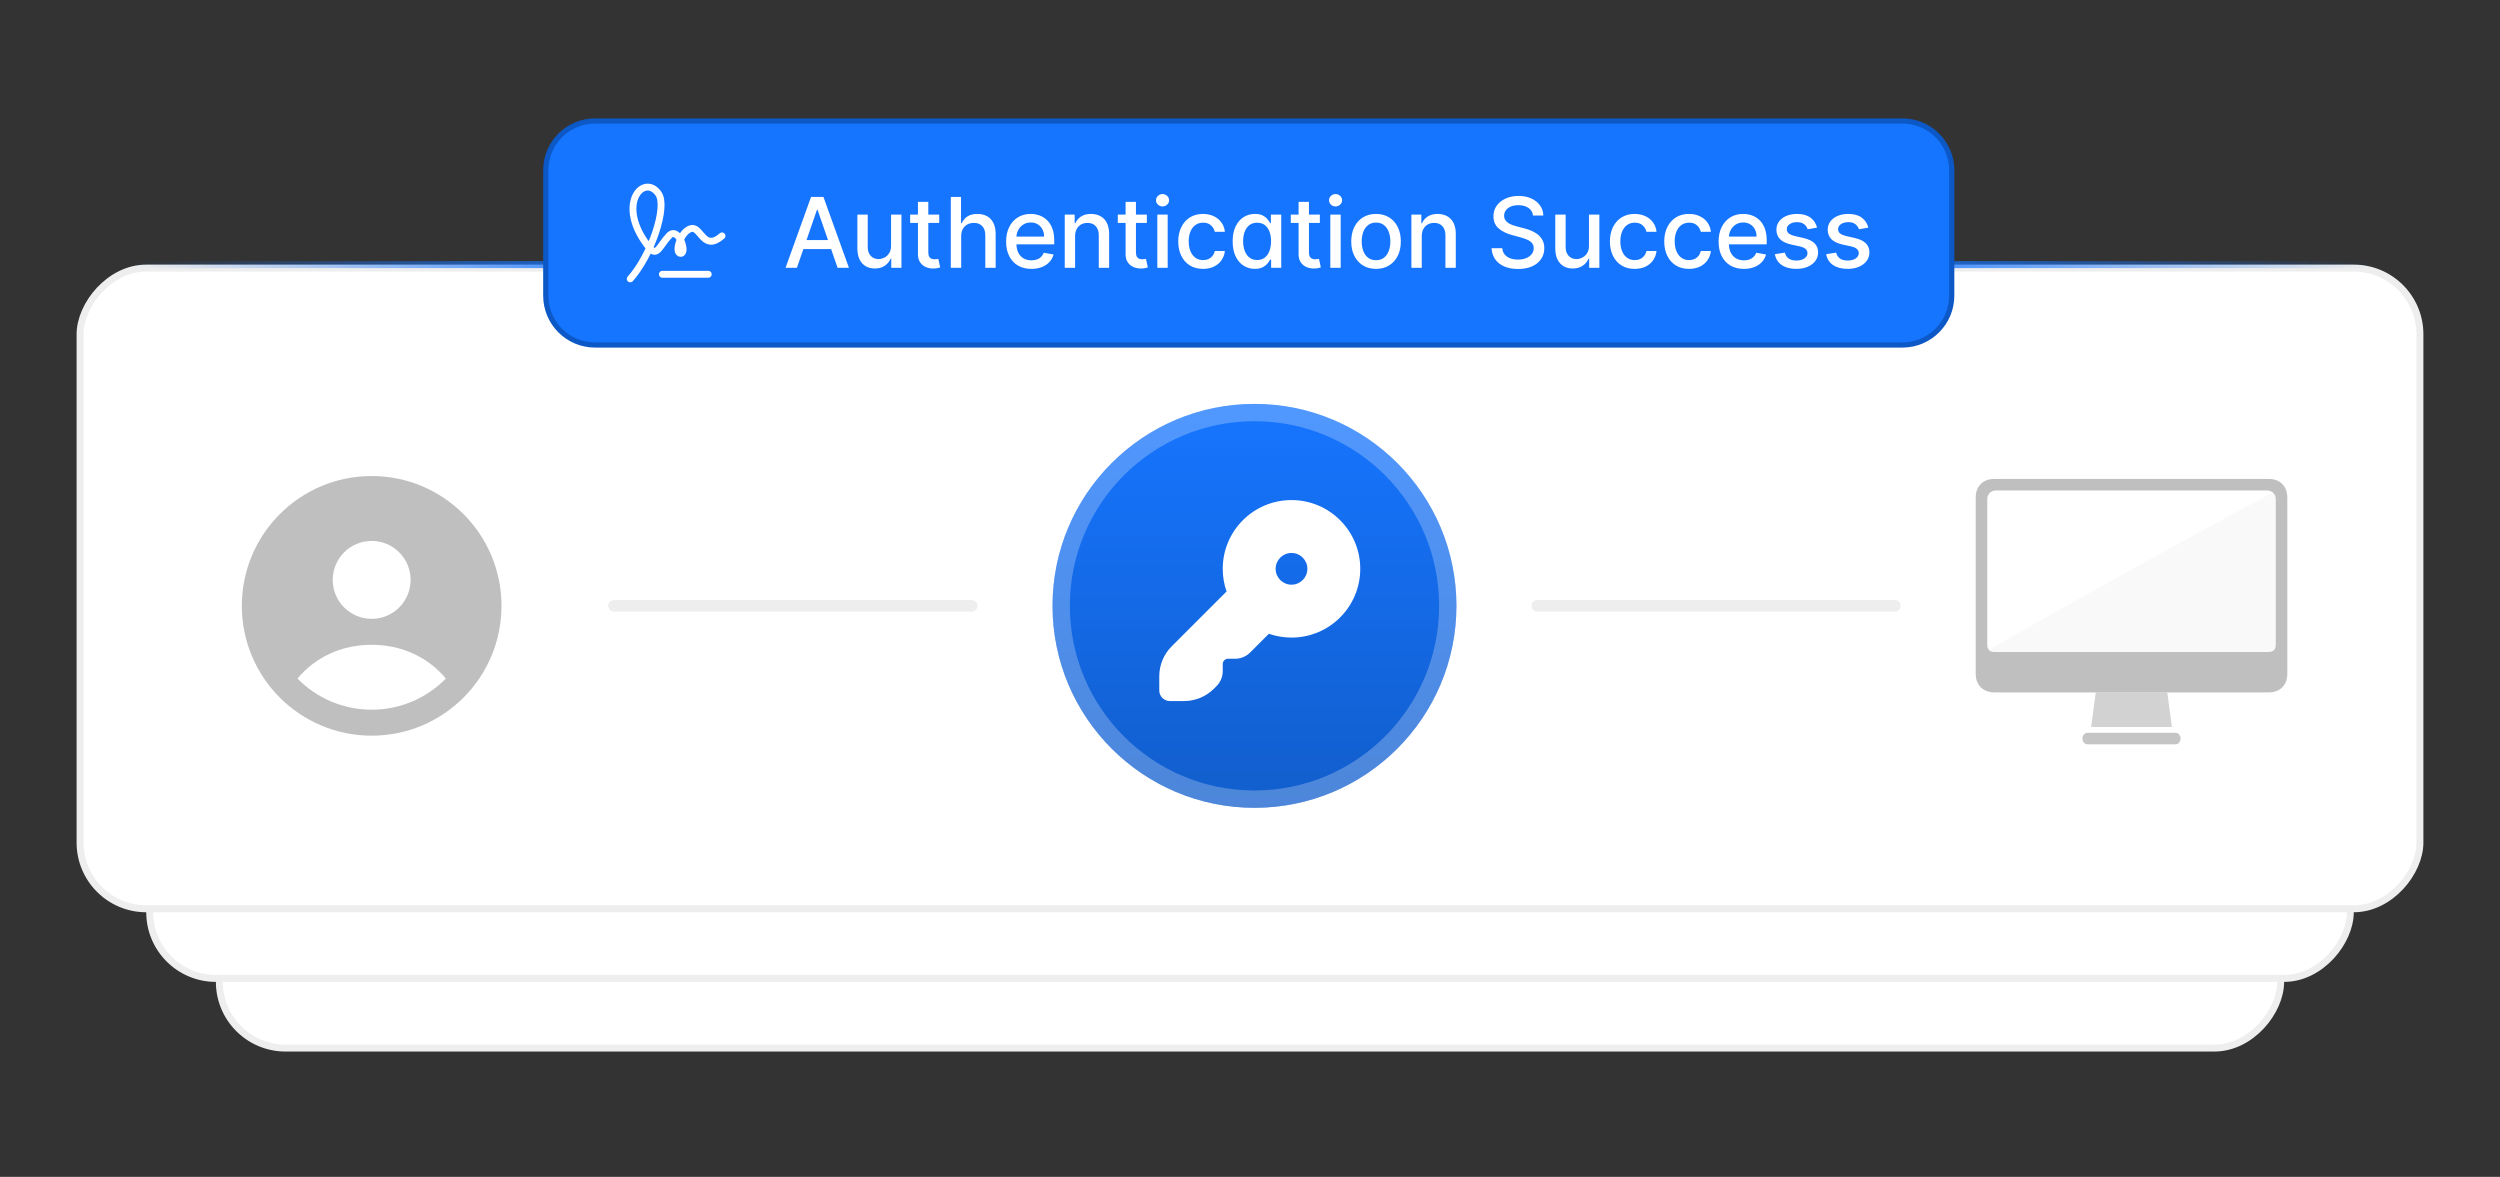 
<svg width="359" height="169" viewBox="0 0 359 169" fill="none" xmlns="http://www.w3.org/2000/svg">
<rect x="0" y="0" width="359" height="169" fill="#333333" stroke="none"/>
<rect x="0.5" y="-0.5" width="296" height="75" rx="9.5" transform="matrix(1 0 0 -1 31 150)" fill="white" stroke="#EEEEEE"/>
<rect x="0.5" y="-0.5" width="316" height="75" rx="9.5" transform="matrix(1 0 0 -1 21 140)" fill="white" stroke="#EEEEEE"/>
<rect x="0.5" y="-0.5" width="336" height="92" rx="9.5" transform="matrix(1 0 0 -1 11 130)" fill="white" stroke="#EEEEEE"/>
<path d="M103 38L19 38" stroke="url(#paint0_linear_136_2280)"/>
<path d="M257 38L341 38" stroke="url(#paint1_linear_136_2280)"/>
<path d="M85.457 17.373H273.186C277.098 17.373 280.269 20.545 280.269 24.457V42.457C280.268 46.369 277.098 49.541 273.186 49.541H85.457C81.545 49.541 78.373 46.369 78.373 42.457V24.457C78.373 20.545 81.545 17.373 85.457 17.373Z" fill="#1675FF"/>
<path d="M85.457 17.373H273.186C277.098 17.373 280.269 20.545 280.269 24.457V42.457C280.268 46.369 277.098 49.541 273.186 49.541H85.457C81.545 49.541 78.373 46.369 78.373 42.457V24.457C78.373 20.545 81.545 17.373 85.457 17.373Z" stroke="#0B58C6" stroke-width="0.746"/>
<path d="M103.682 33.875C101.046 36.189 100.669 32.548 99.3 32.809C97.751 33.103 96.763 36.386 97.751 36.386C98.74 36.386 97.422 32.468 96.104 33.823C94.786 35.177 94.364 36.946 93.294 35.633C88.197 29.381 92.48 24.791 94.564 27.827C95.883 29.748 93.468 36.736 90.503 40.046" stroke="white" stroke-width="0.988" stroke-linecap="round" stroke-linejoin="round"/>
<path d="M95.116 39.387H101.705" stroke="white" stroke-width="0.988" stroke-linecap="round" stroke-linejoin="round"/>
<path d="M114.435 38.456H112.805L116.469 28.275H118.244L121.908 38.456H120.277L117.399 30.124H117.319L114.435 38.456ZM114.709 34.469H119.999V35.762H114.709V34.469ZM127.956 35.29V30.82H129.448V38.456H127.986V37.134H127.906C127.731 37.542 127.449 37.882 127.061 38.153C126.677 38.422 126.198 38.556 125.624 38.556C125.134 38.556 124.7 38.448 124.322 38.233C123.947 38.014 123.652 37.691 123.437 37.263C123.225 36.836 123.119 36.307 123.119 35.677V30.82H124.605V35.498C124.605 36.019 124.749 36.433 125.038 36.741C125.326 37.05 125.701 37.204 126.161 37.204C126.44 37.204 126.717 37.134 126.992 36.995C127.27 36.856 127.5 36.645 127.683 36.364C127.868 36.082 127.959 35.724 127.956 35.29ZM134.87 30.82V32.013H130.698V30.82H134.87ZM131.817 28.991H133.304V36.214C133.304 36.503 133.347 36.72 133.433 36.866C133.519 37.008 133.63 37.106 133.766 37.159C133.905 37.209 134.056 37.233 134.218 37.233C134.338 37.233 134.442 37.225 134.532 37.209C134.621 37.192 134.691 37.179 134.74 37.169L135.009 38.397C134.923 38.43 134.8 38.463 134.641 38.496C134.482 38.533 134.283 38.553 134.044 38.556C133.653 38.563 133.289 38.493 132.951 38.347C132.613 38.201 132.339 37.976 132.13 37.671C131.921 37.366 131.817 36.983 131.817 36.523V28.991ZM138.025 33.922V38.456H136.538V28.275H138.005V32.063H138.099C138.278 31.652 138.552 31.326 138.919 31.084C139.287 30.842 139.768 30.721 140.361 30.721C140.885 30.721 141.342 30.828 141.733 31.044C142.128 31.259 142.433 31.581 142.648 32.008C142.867 32.433 142.976 32.963 142.976 33.599V38.456H141.49V33.778C141.49 33.218 141.346 32.784 141.057 32.476C140.769 32.164 140.368 32.008 139.854 32.008C139.503 32.008 139.188 32.083 138.909 32.232C138.634 32.381 138.417 32.6 138.258 32.888C138.102 33.173 138.025 33.518 138.025 33.922ZM148.111 38.611C147.359 38.611 146.711 38.45 146.167 38.128C145.627 37.804 145.209 37.348 144.914 36.761C144.623 36.171 144.477 35.48 144.477 34.688C144.477 33.906 144.623 33.217 144.914 32.62C145.209 32.023 145.62 31.558 146.147 31.223C146.678 30.888 147.297 30.721 148.007 30.721C148.438 30.721 148.855 30.792 149.26 30.934C149.664 31.077 150.027 31.301 150.348 31.606C150.67 31.911 150.923 32.307 151.109 32.794C151.295 33.278 151.387 33.866 151.387 34.559V35.086H145.317V33.972H149.931C149.931 33.581 149.851 33.235 149.692 32.933C149.533 32.628 149.309 32.388 149.021 32.212C148.736 32.037 148.401 31.949 148.017 31.949C147.599 31.949 147.234 32.051 146.923 32.257C146.615 32.459 146.376 32.724 146.207 33.052C146.041 33.377 145.958 33.73 145.958 34.111V34.981C145.958 35.492 146.048 35.926 146.227 36.284C146.409 36.642 146.663 36.915 146.988 37.104C147.312 37.29 147.692 37.383 148.126 37.383C148.408 37.383 148.665 37.343 148.897 37.263C149.129 37.181 149.329 37.058 149.498 36.895C149.667 36.733 149.796 36.532 149.886 36.294L151.293 36.547C151.18 36.962 150.978 37.325 150.686 37.636C150.398 37.944 150.035 38.185 149.598 38.357C149.163 38.526 148.668 38.611 148.111 38.611ZM154.383 33.922V38.456H152.897V30.82H154.324V32.063H154.418C154.594 31.659 154.869 31.334 155.243 31.089C155.621 30.843 156.097 30.721 156.67 30.721C157.19 30.721 157.646 30.83 158.037 31.049C158.428 31.264 158.732 31.586 158.947 32.013C159.163 32.441 159.27 32.97 159.27 33.599V38.456H157.784V33.778C157.784 33.225 157.64 32.792 157.351 32.481C157.063 32.166 156.667 32.008 156.163 32.008C155.818 32.008 155.512 32.083 155.243 32.232C154.978 32.381 154.768 32.6 154.612 32.888C154.459 33.173 154.383 33.518 154.383 33.922ZM164.689 30.82V32.013H160.517V30.82H164.689ZM161.636 28.991H163.122V36.214C163.122 36.503 163.166 36.72 163.252 36.866C163.338 37.008 163.449 37.106 163.585 37.159C163.724 37.209 163.875 37.233 164.037 37.233C164.157 37.233 164.261 37.225 164.35 37.209C164.44 37.192 164.51 37.179 164.559 37.169L164.828 38.397C164.742 38.43 164.619 38.463 164.46 38.496C164.301 38.533 164.102 38.553 163.863 38.556C163.472 38.563 163.108 38.493 162.769 38.347C162.431 38.201 162.158 37.976 161.949 37.671C161.74 37.366 161.636 36.983 161.636 36.523V28.991ZM166.193 38.456V30.82H167.679V38.456H166.193ZM166.944 29.642C166.685 29.642 166.463 29.556 166.277 29.383C166.095 29.208 166.004 28.999 166.004 28.757C166.004 28.512 166.095 28.303 166.277 28.131C166.463 27.955 166.685 27.867 166.944 27.867C167.202 27.867 167.423 27.955 167.605 28.131C167.79 28.303 167.883 28.512 167.883 28.757C167.883 28.999 167.79 29.208 167.605 29.383C167.423 29.556 167.202 29.642 166.944 29.642ZM172.756 38.611C172.017 38.611 171.38 38.443 170.847 38.108C170.316 37.77 169.909 37.305 169.624 36.712C169.339 36.118 169.196 35.439 169.196 34.673C169.196 33.898 169.342 33.213 169.634 32.62C169.925 32.023 170.336 31.558 170.867 31.223C171.397 30.888 172.022 30.721 172.741 30.721C173.321 30.721 173.838 30.828 174.292 31.044C174.746 31.256 175.112 31.554 175.391 31.939C175.672 32.323 175.84 32.772 175.893 33.286H174.446C174.367 32.928 174.184 32.62 173.899 32.361C173.618 32.103 173.24 31.974 172.766 31.974C172.351 31.974 171.989 32.083 171.677 32.302C171.369 32.517 171.128 32.825 170.956 33.226C170.784 33.624 170.698 34.095 170.698 34.638C170.698 35.195 170.782 35.676 170.951 36.08C171.12 36.484 171.359 36.798 171.667 37.02C171.979 37.242 172.345 37.353 172.766 37.353C173.047 37.353 173.303 37.301 173.531 37.199C173.763 37.093 173.957 36.942 174.113 36.746C174.272 36.551 174.383 36.315 174.446 36.04H175.893C175.84 36.534 175.679 36.975 175.411 37.363C175.142 37.751 174.783 38.056 174.332 38.278C173.884 38.5 173.359 38.611 172.756 38.611ZM180.201 38.606C179.585 38.606 179.035 38.448 178.551 38.133C178.07 37.815 177.692 37.363 177.417 36.776C177.145 36.186 177.009 35.479 177.009 34.653C177.009 33.828 177.147 33.122 177.422 32.535C177.701 31.949 178.082 31.5 178.566 31.188C179.049 30.877 179.598 30.721 180.211 30.721C180.685 30.721 181.066 30.8 181.355 30.959C181.646 31.115 181.872 31.297 182.031 31.506C182.193 31.715 182.319 31.899 182.409 32.058H182.498V30.82H183.985V38.456H182.533V37.268H182.409C182.319 37.431 182.19 37.616 182.021 37.825C181.855 38.034 181.626 38.216 181.335 38.372C181.043 38.528 180.665 38.606 180.201 38.606ZM180.529 37.338C180.957 37.338 181.318 37.225 181.613 37C181.911 36.771 182.137 36.455 182.289 36.05C182.445 35.646 182.523 35.175 182.523 34.638C182.523 34.108 182.447 33.644 182.294 33.246C182.142 32.849 181.918 32.539 181.623 32.317C181.328 32.095 180.964 31.983 180.529 31.983C180.082 31.983 179.709 32.099 179.411 32.331C179.112 32.564 178.887 32.88 178.735 33.281C178.585 33.682 178.511 34.135 178.511 34.638C178.511 35.149 178.587 35.608 178.74 36.016C178.892 36.423 179.117 36.746 179.416 36.985C179.717 37.22 180.089 37.338 180.529 37.338ZM189.531 30.82V32.013H185.36V30.82H189.531ZM186.478 28.991H187.965V36.214C187.965 36.503 188.008 36.72 188.094 36.866C188.18 37.008 188.291 37.106 188.427 37.159C188.566 37.209 188.717 37.233 188.88 37.233C188.999 37.233 189.103 37.225 189.193 37.209C189.282 37.192 189.352 37.179 189.402 37.169L189.67 38.397C189.584 38.43 189.461 38.463 189.302 38.496C189.143 38.533 188.944 38.553 188.706 38.556C188.314 38.563 187.95 38.493 187.612 38.347C187.274 38.201 187 37.976 186.792 37.671C186.583 37.366 186.478 36.983 186.478 36.523V28.991ZM191.035 38.456V30.82H192.522V38.456H191.035ZM191.786 29.642C191.527 29.642 191.305 29.556 191.12 29.383C190.937 29.208 190.846 28.999 190.846 28.757C190.846 28.512 190.937 28.303 191.12 28.131C191.305 27.955 191.527 27.867 191.786 27.867C192.044 27.867 192.265 27.955 192.447 28.131C192.633 28.303 192.726 28.512 192.726 28.757C192.726 28.999 192.633 29.208 192.447 29.383C192.265 29.556 192.044 29.642 191.786 29.642ZM197.598 38.611C196.882 38.611 196.257 38.447 195.724 38.118C195.19 37.79 194.776 37.331 194.481 36.741C194.186 36.151 194.038 35.462 194.038 34.673C194.038 33.881 194.186 33.188 194.481 32.595C194.776 32.002 195.19 31.541 195.724 31.213C196.257 30.885 196.882 30.721 197.598 30.721C198.314 30.721 198.939 30.885 199.472 31.213C200.006 31.541 200.42 32.002 200.715 32.595C201.01 33.188 201.158 33.881 201.158 34.673C201.158 35.462 201.01 36.151 200.715 36.741C200.42 37.331 200.006 37.79 199.472 38.118C198.939 38.447 198.314 38.611 197.598 38.611ZM197.603 37.363C198.067 37.363 198.452 37.24 198.757 36.995C199.061 36.75 199.287 36.423 199.433 36.016C199.582 35.608 199.656 35.159 199.656 34.668C199.656 34.181 199.582 33.733 199.433 33.326C199.287 32.915 199.061 32.585 198.757 32.337C198.452 32.088 198.067 31.964 197.603 31.964C197.136 31.964 196.748 32.088 196.44 32.337C196.135 32.585 195.908 32.915 195.759 33.326C195.613 33.733 195.54 34.181 195.54 34.668C195.54 35.159 195.613 35.608 195.759 36.016C195.908 36.423 196.135 36.75 196.44 36.995C196.748 37.24 197.136 37.363 197.603 37.363ZM204.164 33.922V38.456H202.677V30.82H204.104V32.063H204.198C204.374 31.659 204.649 31.334 205.024 31.089C205.402 30.843 205.877 30.721 206.451 30.721C206.971 30.721 207.427 30.83 207.818 31.049C208.209 31.264 208.512 31.586 208.728 32.013C208.943 32.441 209.051 32.97 209.051 33.599V38.456H207.564V33.778C207.564 33.225 207.42 32.792 207.132 32.481C206.843 32.166 206.447 32.008 205.943 32.008C205.599 32.008 205.292 32.083 205.024 32.232C204.759 32.381 204.548 32.6 204.392 32.888C204.24 33.173 204.164 33.518 204.164 33.922ZM220.142 30.949C220.089 30.479 219.87 30.114 219.486 29.856C219.101 29.594 218.617 29.463 218.034 29.463C217.616 29.463 217.255 29.529 216.95 29.662C216.645 29.791 216.408 29.97 216.239 30.199C216.074 30.424 215.991 30.681 215.991 30.969C215.991 31.211 216.047 31.42 216.16 31.596C216.276 31.771 216.426 31.919 216.612 32.038C216.801 32.154 217.003 32.252 217.219 32.331C217.434 32.408 217.641 32.471 217.84 32.52L218.834 32.779C219.159 32.858 219.492 32.966 219.834 33.102C220.175 33.238 220.492 33.417 220.783 33.639C221.075 33.861 221.31 34.136 221.489 34.464C221.672 34.792 221.763 35.185 221.763 35.643C221.763 36.219 221.614 36.731 221.315 37.179C221.02 37.626 220.591 37.979 220.028 38.238C219.467 38.496 218.79 38.626 217.994 38.626C217.232 38.626 216.572 38.505 216.016 38.263C215.459 38.021 215.023 37.678 214.708 37.233C214.393 36.786 214.219 36.256 214.186 35.643H215.727C215.757 36.011 215.876 36.317 216.085 36.562C216.297 36.804 216.567 36.985 216.895 37.104C217.227 37.22 217.59 37.278 217.984 37.278C218.418 37.278 218.805 37.21 219.143 37.074C219.484 36.935 219.752 36.743 219.948 36.498C220.144 36.249 220.241 35.959 220.241 35.628C220.241 35.326 220.155 35.079 219.983 34.887C219.814 34.695 219.583 34.536 219.292 34.41C219.003 34.284 218.677 34.173 218.312 34.077L217.109 33.748C216.294 33.526 215.648 33.2 215.17 32.769C214.696 32.338 214.459 31.768 214.459 31.059C214.459 30.472 214.618 29.96 214.937 29.523C215.255 29.085 215.686 28.745 216.229 28.503C216.773 28.258 217.386 28.136 218.069 28.136C218.758 28.136 219.366 28.256 219.893 28.498C220.424 28.74 220.841 29.073 221.146 29.498C221.451 29.919 221.61 30.403 221.623 30.949H220.142ZM228.176 35.29V30.82H229.668V38.456H228.206V37.134H228.127C227.951 37.542 227.669 37.882 227.282 38.153C226.897 38.422 226.418 38.556 225.845 38.556C225.354 38.556 224.92 38.448 224.542 38.233C224.168 38.014 223.873 37.691 223.657 37.263C223.445 36.836 223.339 36.307 223.339 35.677V30.82H224.826V35.498C224.826 36.019 224.97 36.433 225.258 36.741C225.546 37.05 225.921 37.204 226.382 37.204C226.66 37.204 226.937 37.134 227.212 36.995C227.49 36.856 227.721 36.645 227.903 36.364C228.089 36.082 228.18 35.724 228.176 35.29ZM234.742 38.611C234.003 38.611 233.366 38.443 232.833 38.108C232.303 37.77 231.895 37.305 231.61 36.712C231.325 36.118 231.182 35.439 231.182 34.673C231.182 33.898 231.328 33.213 231.62 32.62C231.911 32.023 232.322 31.558 232.853 31.223C233.383 30.888 234.008 30.721 234.727 30.721C235.307 30.721 235.824 30.828 236.278 31.044C236.732 31.256 237.098 31.554 237.377 31.939C237.659 32.323 237.826 32.772 237.879 33.286H236.432C236.353 32.928 236.17 32.62 235.885 32.361C235.604 32.103 235.226 31.974 234.752 31.974C234.338 31.974 233.975 32.083 233.663 32.302C233.355 32.517 233.115 32.825 232.942 33.226C232.77 33.624 232.684 34.095 232.684 34.638C232.684 35.195 232.768 35.676 232.937 36.08C233.106 36.484 233.345 36.798 233.653 37.02C233.965 37.242 234.331 37.353 234.752 37.353C235.034 37.353 235.289 37.301 235.517 37.199C235.749 37.093 235.943 36.942 236.099 36.746C236.258 36.551 236.369 36.315 236.432 36.04H237.879C237.826 36.534 237.665 36.975 237.397 37.363C237.128 37.751 236.769 38.056 236.318 38.278C235.87 38.5 235.345 38.611 234.742 38.611ZM242.545 38.611C241.806 38.611 241.17 38.443 240.636 38.108C240.106 37.77 239.698 37.305 239.413 36.712C239.128 36.118 238.986 35.439 238.986 34.673C238.986 33.898 239.131 33.213 239.423 32.62C239.715 32.023 240.126 31.558 240.656 31.223C241.186 30.888 241.811 30.721 242.53 30.721C243.11 30.721 243.627 30.828 244.081 31.044C244.536 31.256 244.902 31.554 245.18 31.939C245.462 32.323 245.629 32.772 245.682 33.286H244.236C244.156 32.928 243.974 32.62 243.689 32.361C243.407 32.103 243.029 31.974 242.555 31.974C242.141 31.974 241.778 32.083 241.466 32.302C241.158 32.517 240.918 32.825 240.746 33.226C240.573 33.624 240.487 34.095 240.487 34.638C240.487 35.195 240.572 35.676 240.741 36.08C240.91 36.484 241.148 36.798 241.456 37.02C241.768 37.242 242.134 37.353 242.555 37.353C242.837 37.353 243.092 37.301 243.321 37.199C243.553 37.093 243.747 36.942 243.903 36.746C244.062 36.551 244.173 36.315 244.236 36.04H245.682C245.629 36.534 245.469 36.975 245.2 37.363C244.932 37.751 244.572 38.056 244.121 38.278C243.674 38.5 243.148 38.611 242.545 38.611ZM250.423 38.611C249.671 38.611 249.023 38.45 248.479 38.128C247.939 37.804 247.521 37.348 247.226 36.761C246.935 36.171 246.789 35.48 246.789 34.688C246.789 33.906 246.935 33.217 247.226 32.62C247.521 32.023 247.932 31.558 248.459 31.223C248.99 30.888 249.61 30.721 250.319 30.721C250.75 30.721 251.167 30.792 251.572 30.934C251.976 31.077 252.339 31.301 252.66 31.606C252.982 31.911 253.235 32.307 253.421 32.794C253.607 33.278 253.699 33.866 253.699 34.559V35.086H247.629V33.972H252.243C252.243 33.581 252.163 33.235 252.004 32.933C251.845 32.628 251.621 32.388 251.333 32.212C251.048 32.037 250.713 31.949 250.329 31.949C249.911 31.949 249.547 32.051 249.235 32.257C248.927 32.459 248.688 32.724 248.519 33.052C248.353 33.377 248.27 33.73 248.27 34.111V34.981C248.27 35.492 248.36 35.926 248.539 36.284C248.721 36.642 248.975 36.915 249.3 37.104C249.624 37.29 250.004 37.383 250.438 37.383C250.72 37.383 250.977 37.343 251.209 37.263C251.441 37.181 251.641 37.058 251.81 36.895C251.979 36.733 252.109 36.532 252.198 36.294L253.605 36.547C253.492 36.962 253.29 37.325 252.998 37.636C252.71 37.944 252.347 38.185 251.91 38.357C251.476 38.526 250.98 38.611 250.423 38.611ZM260.931 32.684L259.584 32.923C259.527 32.751 259.438 32.587 259.315 32.431C259.196 32.275 259.034 32.148 258.828 32.048C258.623 31.949 258.366 31.899 258.058 31.899C257.637 31.899 257.285 31.994 257.004 32.182C256.722 32.368 256.581 32.608 256.581 32.903C256.581 33.158 256.675 33.364 256.864 33.52C257.053 33.675 257.358 33.803 257.779 33.903L258.992 34.181C259.695 34.343 260.218 34.594 260.563 34.932C260.908 35.27 261.08 35.709 261.08 36.249C261.08 36.706 260.948 37.114 260.683 37.472C260.421 37.827 260.054 38.105 259.584 38.307C259.116 38.51 258.575 38.611 257.958 38.611C257.103 38.611 256.405 38.428 255.865 38.064C255.325 37.696 254.993 37.174 254.871 36.498L256.308 36.279C256.397 36.654 256.581 36.937 256.859 37.129C257.138 37.318 257.501 37.413 257.948 37.413C258.435 37.413 258.825 37.311 259.116 37.109C259.408 36.904 259.554 36.654 259.554 36.358C259.554 36.12 259.464 35.919 259.285 35.757C259.11 35.595 258.84 35.472 258.475 35.389L257.183 35.106C256.47 34.943 255.943 34.685 255.602 34.33C255.263 33.975 255.094 33.526 255.094 32.983C255.094 32.532 255.22 32.138 255.472 31.8C255.724 31.462 256.072 31.198 256.516 31.009C256.96 30.817 257.469 30.721 258.043 30.721C258.868 30.721 259.518 30.9 259.991 31.258C260.465 31.612 260.779 32.088 260.931 32.684ZM268.297 32.684L266.95 32.923C266.893 32.751 266.804 32.587 266.681 32.431C266.562 32.275 266.399 32.148 266.194 32.048C265.988 31.949 265.732 31.899 265.423 31.899C265.002 31.899 264.651 31.994 264.369 32.182C264.088 32.368 263.947 32.608 263.947 32.903C263.947 33.158 264.041 33.364 264.23 33.52C264.419 33.675 264.724 33.803 265.145 33.903L266.358 34.181C267.061 34.343 267.584 34.594 267.929 34.932C268.274 35.27 268.446 35.709 268.446 36.249C268.446 36.706 268.314 37.114 268.048 37.472C267.787 37.827 267.42 38.105 266.95 38.307C266.482 38.51 265.94 38.611 265.324 38.611C264.469 38.611 263.771 38.428 263.231 38.064C262.691 37.696 262.359 37.174 262.237 36.498L263.673 36.279C263.763 36.654 263.947 36.937 264.225 37.129C264.504 37.318 264.867 37.413 265.314 37.413C265.801 37.413 266.191 37.311 266.482 37.109C266.774 36.904 266.92 36.654 266.92 36.358C266.92 36.12 266.83 35.919 266.651 35.757C266.476 35.595 266.206 35.472 265.841 35.389L264.548 35.106C263.836 34.943 263.309 34.685 262.967 34.33C262.629 33.975 262.46 33.526 262.46 32.983C262.46 32.532 262.586 32.138 262.838 31.8C263.09 31.462 263.438 31.198 263.882 31.009C264.326 30.817 264.835 30.721 265.408 30.721C266.234 30.721 266.883 30.9 267.357 31.258C267.831 31.612 268.144 32.088 268.297 32.684Z" fill="white"/>
<g opacity="0.25">
<path fill-rule="evenodd" clip-rule="evenodd" d="M53.371 105.643C63.667 105.643 72.014 97.296 72.014 87C72.014 76.704 63.667 68.357 53.371 68.357C43.075 68.357 34.728 76.704 34.728 87C34.728 97.296 43.075 105.643 53.371 105.643ZM58.964 83.271C58.964 86.36 56.46 88.864 53.371 88.864C50.282 88.864 47.779 86.36 47.779 83.271C47.779 80.182 50.282 77.678 53.371 77.678C56.46 77.678 58.964 80.182 58.964 83.271ZM53.372 101.914C49.199 101.914 45.426 100.2 42.719 97.438C45.202 94.466 48.906 92.593 53.372 92.593C57.837 92.593 61.542 94.466 64.025 97.438C61.318 100.2 57.545 101.914 53.372 101.914Z" fill="black"/>
</g>
<path d="M139.543 87L88.171 87" stroke="#EEEEEE" stroke-width="1.657" stroke-linecap="round"/>
<circle cx="180.143" cy="87" r="29" fill="#1675FF"/>
<circle cx="180.143" cy="87" r="29" fill="url(#paint2_linear_136_2280)" fill-opacity="0.2"/>
<circle cx="180.143" cy="87" r="27.757" stroke="white" stroke-opacity="0.25" stroke-width="2.486"/>
<path fill-rule="evenodd" clip-rule="evenodd" d="M195.333 81.683C195.333 87.137 190.913 91.557 185.46 91.557C184.321 91.557 183.227 91.364 182.209 91.01L179.514 93.705C178.944 94.275 178.171 94.595 177.365 94.595H176.345C175.926 94.595 175.586 94.935 175.586 95.355V96.375C175.586 97.181 175.266 97.953 174.696 98.523L174.327 98.892C173.188 100.031 171.642 100.671 170.031 100.671H167.99C167.152 100.671 166.471 99.991 166.471 99.152V97.112C166.471 95.501 167.112 93.955 168.251 92.816L176.133 84.933C175.778 83.916 175.586 82.822 175.586 81.683C175.586 76.23 180.006 71.81 185.46 71.81C190.913 71.81 195.333 76.23 195.333 81.683ZM187.738 81.683C187.738 82.942 186.718 83.962 185.46 83.962C184.201 83.962 183.181 82.942 183.181 81.683C183.181 80.425 184.201 79.405 185.46 79.405C186.718 79.405 187.738 80.425 187.738 81.683Z" fill="white"/>
<path d="M272.114 87L220.743 87" stroke="#EEEEEE" stroke-width="1.657" stroke-linecap="round"/>
<g opacity="0.25" clip-path="url(#clip0_136_2280)">
<path d="M286.411 99.429H325.755C326.585 99.429 327.243 99.186 327.729 98.7C328.214 98.215 328.457 97.566 328.457 96.752V71.457C328.457 70.634 328.214 69.981 327.729 69.497C327.243 69.013 326.585 68.772 325.755 68.772H286.411C285.593 68.772 284.94 69.013 284.449 69.497C283.959 69.981 283.714 70.634 283.714 71.457V96.752C283.714 97.566 283.959 98.215 284.449 98.7C284.94 99.186 285.593 99.429 286.411 99.429ZM286.411 93.629C285.718 93.629 285.371 93.274 285.371 92.565V71.721C285.371 71.331 285.489 71.018 285.725 70.782C285.96 70.546 286.274 70.429 286.667 70.429H325.49C325.892 70.429 326.211 70.546 326.447 70.782C326.682 71.018 326.8 71.331 326.8 71.721V92.565C326.8 93.274 326.447 93.629 325.74 93.629H286.411Z" fill="black"/>
<path opacity="0.9" d="M299.806 106.886H312.384C312.592 106.886 312.768 106.808 312.912 106.652C313.056 106.497 313.128 106.296 313.128 106.049C313.128 105.813 313.056 105.617 312.912 105.462C312.768 105.306 312.592 105.229 312.384 105.229H299.806C299.589 105.229 299.407 105.306 299.261 105.462C299.116 105.617 299.043 105.813 299.043 106.049C299.043 106.296 299.116 106.497 299.261 106.652C299.407 106.808 299.589 106.886 299.806 106.886Z" fill="black"/>
<path d="M300.286 104.4H311.886L311.221 99.429H300.95L300.286 104.4Z" fill="black" fill-opacity="0.7"/>
<path opacity="0.1" fill-rule="evenodd" clip-rule="evenodd" d="M286.411 93.622C286.073 93.622 285.817 93.537 285.644 93.368C285.462 93.191 326.211 70.54 326.447 70.775C326.682 71.011 326.8 71.324 326.8 71.714V92.558C326.8 93.267 326.447 93.622 325.74 93.622H286.411Z" fill="black"/>
</g>
<defs>
<linearGradient id="paint0_linear_136_2280" x1="19" y1="38.5" x2="103" y2="38.5" gradientUnits="userSpaceOnUse">
<stop stop-color="#1675FF" stop-opacity="0"/>
<stop offset="1" stop-color="#1675FF"/>
</linearGradient>
<linearGradient id="paint1_linear_136_2280" x1="341" y1="37.5" x2="257" y2="37.5" gradientUnits="userSpaceOnUse">
<stop stop-color="#1675FF" stop-opacity="0"/>
<stop offset="1" stop-color="#1675FF"/>
</linearGradient>
<linearGradient id="paint2_linear_136_2280" x1="180.143" y1="58" x2="180.143" y2="116" gradientUnits="userSpaceOnUse">
<stop stop-opacity="0"/>
<stop offset="1"/>
</linearGradient>
<clipPath id="clip0_136_2280">
<rect width="44.743" height="44.743" fill="white" transform="translate(283.714 64.628)"/>
</clipPath>
</defs>
</svg>
